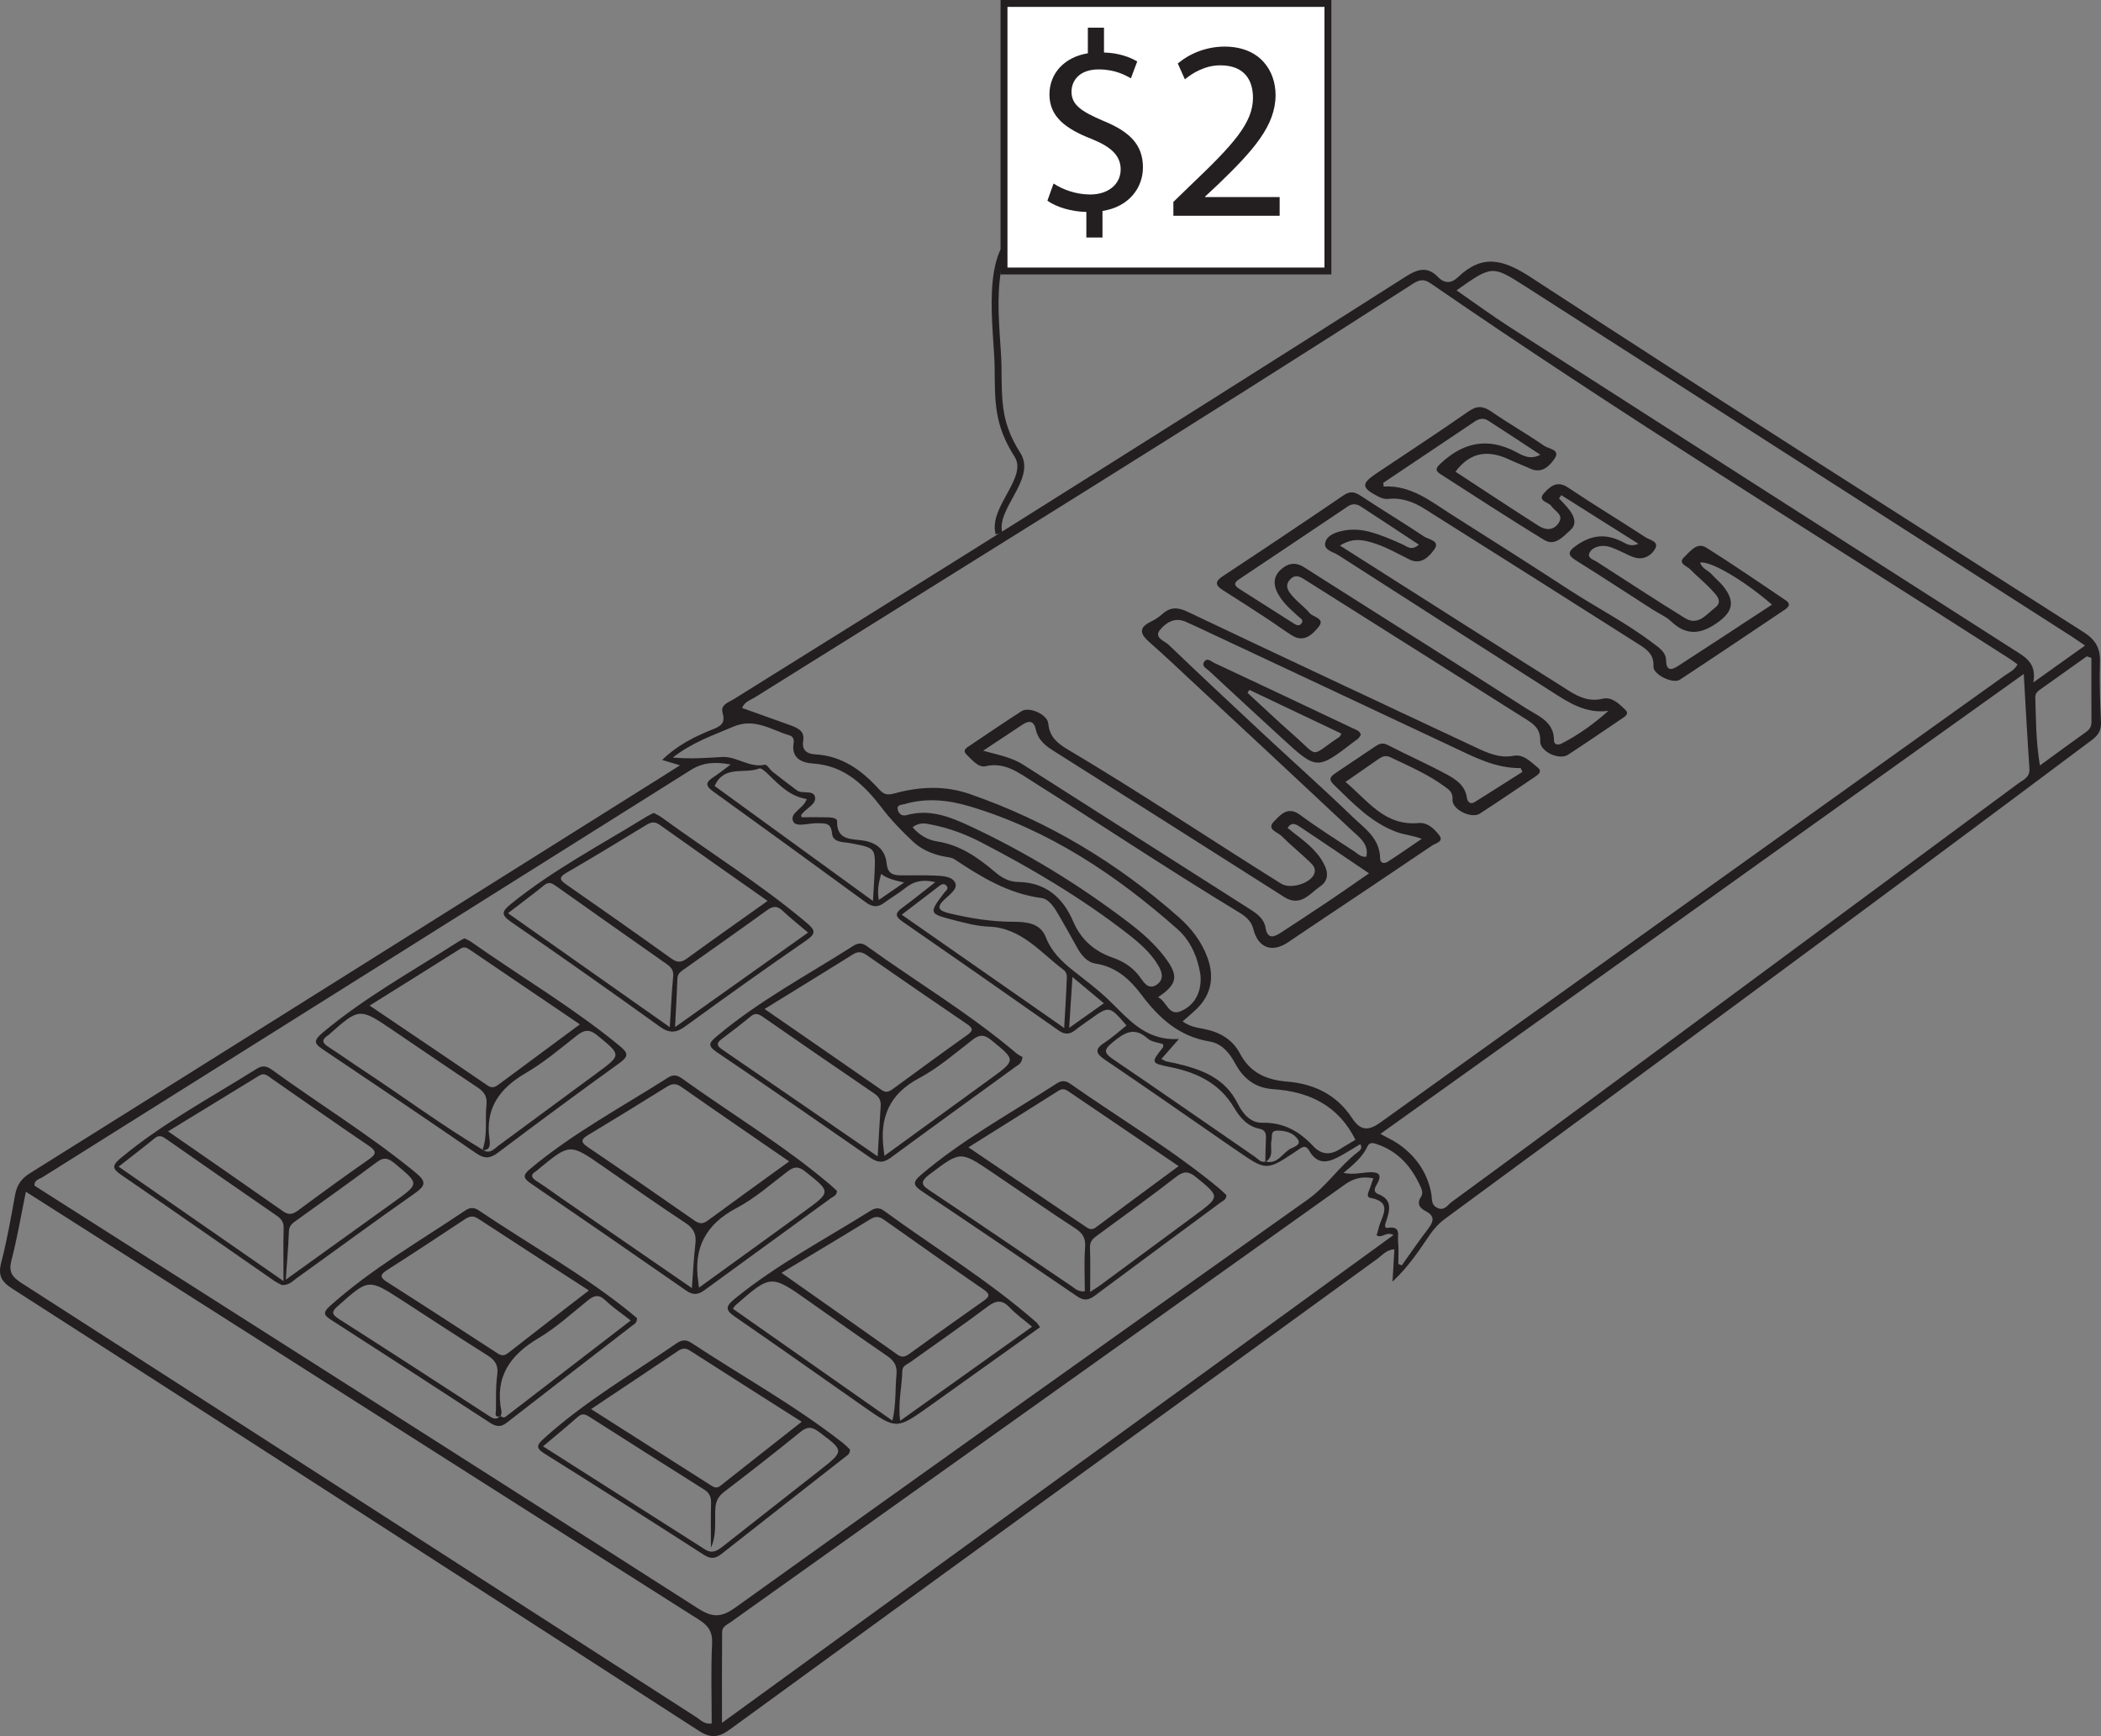 <?xml version="1.0" encoding="UTF-8"?>
<svg xmlns="http://www.w3.org/2000/svg" xmlns:xlink="http://www.w3.org/1999/xlink" width="305.157pt" height="252.194pt" viewBox="0 0 305.157 252.194" version="1.1">
<rect x="0" y="0" width="305.157" height="252.194" fill="#808080" stroke="none"/>
<defs>
<g>
<symbol overflow="visible" id="glyph0-0">
<path style="stroke:none;" d="M 0 0 L 18.594 0 L 18.594 -26.031 L 0 -26.031 Z M 9.297 -14.688 L 2.969 -24.172 L 15.625 -24.172 Z M 10.406 -13.016 L 16.734 -22.5 L 16.734 -3.531 Z M 2.969 -1.859 L 9.297 -11.344 L 15.625 -1.859 Z M 1.859 -22.5 L 8.188 -13.016 L 1.859 -3.531 Z M 1.859 -22.5 "/>
</symbol>
<symbol overflow="visible" id="glyph0-1">
<path style="stroke:none;" d="M 10.453 3.156 L 10.453 -0.703 C 14.281 -1.297 16.328 -4.047 16.328 -7.031 C 16.328 -10.344 14.391 -12.234 10.562 -13.797 C 7.328 -15.172 5.953 -16.141 5.953 -18.031 C 5.953 -19.562 7.031 -21.266 9.891 -21.266 C 12.266 -21.266 13.797 -20.422 14.578 -19.969 L 15.5 -22.422 C 14.391 -23.062 12.859 -23.656 10.672 -23.719 L 10.672 -27.328 L 8.328 -27.328 L 8.328 -23.609 C 4.953 -23.062 2.75 -20.719 2.75 -17.625 C 2.75 -14.391 5.094 -12.641 8.891 -11.156 C 11.641 -10.047 13.094 -8.781 13.094 -6.734 C 13.094 -4.609 11.312 -3.094 8.672 -3.094 C 6.578 -3.094 4.656 -3.828 3.344 -4.688 L 2.453 -2.188 C 3.75 -1.266 5.953 -0.594 8.109 -0.562 L 8.109 3.156 Z M 10.453 3.156 "/>
</symbol>
<symbol overflow="visible" id="glyph0-2">
<path style="stroke:none;" d="M 17.109 0 L 17.109 -2.719 L 6.281 -2.719 L 6.281 -2.797 L 8.188 -4.578 C 13.281 -9.484 16.516 -13.094 16.516 -17.547 C 16.516 -21.016 14.312 -24.578 9.109 -24.578 C 6.359 -24.578 3.938 -23.5 2.312 -22.125 L 3.344 -19.828 C 4.469 -20.75 6.281 -21.859 8.484 -21.859 C 12.094 -21.859 13.234 -19.594 13.234 -17.141 C 13.234 -13.5 10.406 -10.375 4.234 -4.5 L 1.672 -2.016 L 1.672 0 Z M 17.109 0 "/>
</symbol>
</g>
<clipPath id="clip1">
  <path d="M 0 38 L 305.156 38 L 305.156 252.195 L 0 252.195 Z M 0 38 "/>
</clipPath>
</defs>
<g id="surface1">
<g clip-path="url(#clip1)" clip-rule="nonzero">
<path style=" stroke:none;fill-rule:evenodd;fill:rgb(13.73%,12.16%,12.549%);fill-opacity:1;" d="M 127.637 130.734 C 128.875 129.883 129.992 129.113 131.328 128.199 C 129.969 127.887 128.91 127.664 127.977 126.953 C 127.633 128.184 127.395 129.32 127.637 130.734 M 155.766 141.926 C 155.594 144.574 155.453 146.75 155.289 149.312 C 157.109 148.023 158.637 146.941 160.332 145.742 C 158.789 144.449 157.445 143.328 155.766 141.926 M 203.094 183.605 C 203.258 183.672 203.43 183.742 203.602 183.812 C 204.883 182.02 206.133 180.199 207.469 178.445 C 208.25 177.422 208.395 176.617 207.105 175.957 C 206.172 175.48 205.738 174.852 206.402 173.832 C 206.66 173.43 206.59 172.984 206.398 172.551 C 205.094 169.574 203.137 167.258 199.949 166.195 C 199.453 166.031 198.918 165.875 198.617 166.531 C 197.895 168.094 196.59 169.176 195.129 170.383 C 196.645 170.695 197.797 170.316 198.965 170.289 C 199.957 170.266 200.82 170.418 200.098 171.824 C 199.859 172.293 199.211 173.082 200.23 173.488 C 202.16 174.258 201.895 175.645 201.41 177.176 C 201.289 177.559 200.848 178.477 201.59 178.363 C 203.531 178.059 202.973 179.453 203.062 180.305 C 203.176 181.395 203.094 182.504 203.094 183.605 M 303.762 95.574 C 303.543 95.496 303.32 95.422 303.094 95.344 C 300.812 96.973 298.531 98.602 296.242 100.219 C 295.844 100.5 295.602 100.82 295.617 101.316 C 295.715 104.527 295.695 107.75 296.285 111.199 C 298.66 109.465 300.801 107.887 302.965 106.348 C 303.492 105.969 303.777 105.555 303.773 104.883 C 303.75 101.781 303.762 98.68 303.762 95.574 M 132.555 120.18 C 133.594 121.379 134.809 122.031 136.113 122.23 C 139.441 122.746 142.023 124.555 144.484 126.648 C 145.477 127.492 146.531 128.102 147.883 128.121 C 151.879 128.172 154.402 130.398 155.883 133.871 C 157.027 136.551 159.008 138.207 161.625 139.121 C 163.32 139.715 164.664 140.621 165.68 142.086 C 166.238 142.895 166.902 143.793 168.023 143.027 C 169.133 142.262 168.785 141.18 168.23 140.25 C 167.07 138.293 165.34 136.844 163.574 135.48 C 156.957 130.367 149.781 126.125 142.371 122.289 C 140.191 121.16 137.875 120.324 135.453 119.82 C 134.504 119.625 133.562 119.371 132.555 120.18 M 117.172 116.074 C 114.844 115.715 113.277 114.145 111.691 112.59 C 111.273 112.184 110.582 111.512 110.281 111.633 C 108.148 112.492 105.176 111.07 103.797 114.176 C 111.293 119.625 118.895 125.145 126.789 130.879 C 126.887 129.23 126.973 127.988 127.027 126.75 C 127.176 123.152 127.164 123.188 123.598 122.496 C 122.562 122.297 120.969 122.441 120.848 121.086 C 120.707 119.492 119.879 119.625 118.809 119.582 C 117.566 119.531 115.676 120.227 115.223 119.363 C 114.57 118.105 116.738 117.477 117.172 116.074 M 130.973 132.875 C 138.879 138.387 146.582 143.758 154.566 149.328 C 154.723 146.566 154.871 144.219 154.957 141.867 C 154.969 141.547 154.762 141.102 154.508 140.91 C 151.125 138.391 148.395 134.785 143.605 134.605 C 141.918 134.543 140.227 134.094 138.578 133.668 C 134.883 132.715 134.895 132.676 137.117 129.715 C 137.355 129.395 137.898 129.082 137.426 128.621 C 137.012 128.219 136.609 128.559 136.25 128.836 C 134.598 130.102 132.945 131.363 130.973 132.875 M 168.199 144.859 C 169.43 145.422 169.727 147.609 171.43 146.918 C 173.434 146.105 174.43 144.316 174.387 142.082 C 174.379 141.637 174.289 141.195 174.199 140.758 C 173.719 138.512 172.715 136.469 171.02 134.969 C 162.133 127.102 152.402 120.602 140.902 117.152 C 137.82 116.23 134.633 115.859 131.441 116.797 C 130.996 116.93 130.223 116.855 130.395 117.602 C 130.52 118.145 130.918 118.633 131.723 118.402 C 135.051 117.473 138.035 118.672 140.961 120.043 C 149.082 123.844 156.691 128.504 163.824 133.926 C 165.781 135.414 167.641 137.031 169.148 139.008 C 171.227 141.73 171.059 142.949 168.199 144.859 M 168.688 153.828 C 169.012 153.992 169.199 154.129 169.41 154.184 C 169.84 154.297 170.281 154.355 170.715 154.453 C 174.441 155.324 177.883 156.512 179.785 160.336 C 180.449 161.664 181.559 163.137 183.336 163.098 C 186.422 163.027 188.746 164.348 190.766 166.52 C 191.879 167.719 193.191 167.836 194.594 166.941 C 195.395 166.43 196.227 165.965 196.871 165.578 C 194.383 160.566 190.121 158.562 184.883 158.215 C 182.348 158.047 180.602 156.703 179.422 154.516 C 178.582 152.953 177.469 151.586 175.645 151.285 C 171.277 150.566 168.336 147.902 165.801 144.52 C 164.125 142.289 162.133 140.445 159.156 139.984 C 157.844 139.777 157.023 138.715 156.391 137.559 C 155.566 136.062 154.73 134.57 153.871 133.09 C 153.223 131.984 152.449 130.613 151.262 130.453 C 146.457 129.816 142.527 127.414 138.637 124.824 C 138.172 124.512 137.504 124.512 136.922 124.383 C 135.297 124.02 133.793 123.379 132.574 122.223 C 131.008 120.742 129.496 119.211 128.176 117.48 C 125.598 114.105 122.719 111.207 118.051 110.91 C 116.488 110.809 114.891 110.156 115.27 107.945 C 115.355 107.457 115.211 106.992 114.727 106.848 C 112.043 106.039 109.598 104.223 106.461 105.578 C 103.586 106.82 100.617 107.793 97.715 110.047 C 100.488 110.285 102.688 110.086 104.906 109.965 C 107.004 109.848 108.84 111.59 111.102 111.086 C 111.383 111.027 111.809 111.789 112.215 112.109 C 113.379 113.027 114.559 113.926 115.746 114.812 C 116.559 115.418 118.234 114.645 118.391 115.859 C 118.523 116.91 116.98 117.445 116.387 118.383 C 116.332 118.465 116.426 118.637 116.438 118.719 C 117.711 118.719 118.969 118.695 120.23 118.727 C 120.742 118.742 121.594 118.824 121.582 119.281 C 121.48 122.215 123.891 121.832 125.492 122.117 C 127.535 122.484 128.59 123.605 128.781 125.457 C 128.914 126.77 129.559 127.125 130.637 127.152 C 132.348 127.188 134.066 127.113 135.777 127.191 C 136.879 127.242 138.328 127.281 138.758 128.293 C 139.105 129.109 137.945 129.957 137.25 130.598 C 135.898 131.836 136.34 132.301 137.898 132.676 C 140.949 133.406 144.008 133.895 147.16 133.902 C 149.039 133.91 151.09 134.066 151.891 136.129 C 152.723 138.27 154.227 139.699 155.941 141.047 C 157.582 142.336 159.254 143.598 160.773 145.016 C 163.715 147.762 166.168 151.234 171.234 150.93 C 170.156 152.16 169.438 152.98 168.688 153.828 M 211.551 42.18 C 214.273 44.062 216.723 45.867 219.277 47.508 C 243.66 63.156 268.059 78.789 292.473 94.379 C 294.133 95.438 295.832 96.285 295.336 99.129 C 298.078 97.172 300.379 95.531 302.84 93.777 C 302.043 93.238 301.5 92.852 300.945 92.492 C 274.484 75.531 248.023 58.57 221.562 41.613 C 216.727 38.52 216.719 38.535 211.551 42.18 M 199.461 171.168 C 197.848 170.844 196.586 171.18 195.344 172.066 C 165.629 193.258 135.898 214.426 106.176 235.605 C 105.645 235.988 104.891 236.285 104.883 237.047 C 104.848 241.375 104.863 245.707 104.863 250.27 C 137.453 226.594 169.828 203.074 202.395 179.41 C 201.316 178.824 200.758 179.949 199.941 179.449 C 200.039 179.105 200.148 178.77 200.23 178.426 C 200.617 176.734 202.465 174.641 198.992 173.996 C 198.566 173.918 198.637 173.453 198.793 173.062 C 199.039 172.469 199.227 171.848 199.461 171.168 M 3.758 173.117 C 3.031 176.656 2.5 179.883 1.672 183.031 C 1.227 184.723 1.715 185.477 3.117 186.379 C 35.828 207.383 68.5 228.445 101.188 249.48 C 101.777 249.855 102.277 250.512 103.371 250.371 C 103.371 246.508 103.242 242.645 103.426 238.797 C 103.516 237.031 102.898 236.164 101.48 235.262 C 77.141 219.836 52.84 204.352 28.523 188.879 C 20.363 183.688 12.211 178.496 3.758 173.117 M 293.938 97.906 C 262.648 120.277 231.652 142.438 200.488 164.719 C 201.516 165.273 202.195 165.578 202.809 165.98 C 205.488 167.719 207.254 170.172 207.867 173.281 C 208.043 174.145 207.793 175.012 208.785 175.473 C 209.797 175.949 210.266 175.027 210.859 174.594 C 217.355 169.852 223.824 165.074 230.293 160.293 C 251.246 144.805 272.199 129.312 293.141 113.809 C 293.879 113.266 294.852 112.926 294.762 111.645 C 294.453 107.203 294.223 102.75 293.938 97.906 M 106.121 111.062 C 103.965 110.645 102.137 110.719 100.352 111.844 C 68.977 131.59 37.566 151.285 6.176 171.008 C 5.727 171.289 4.996 171.375 4.992 172.223 C 5.598 172.609 6.223 173.008 6.848 173.406 C 38.379 193.477 69.926 213.52 101.402 233.664 C 103.488 234.996 104.773 234.98 106.793 233.531 C 134.457 213.699 162.176 193.953 189.938 174.254 C 192.711 172.285 194.527 169.414 197.191 167.375 C 197.461 167.172 197.969 166.809 197.566 166.211 C 196.68 166.742 195.809 167.293 194.91 167.797 C 193.18 168.77 191.477 169.461 190.16 167.164 C 189.574 166.145 188.988 166.738 188.348 167.168 C 183.941 170.117 183.938 170.105 179.605 167.109 C 179.363 166.941 179.109 166.781 178.867 166.609 C 172.742 162.379 166.641 158.105 160.473 153.934 C 159.02 152.953 159.059 152.348 160.461 151.434 C 161.578 150.707 162.566 149.797 163.617 148.969 C 161.125 146.062 161.125 146.062 158.18 148.18 C 157.516 148.656 156.832 149.113 156.191 149.629 C 155.395 150.258 154.688 150.344 153.789 149.711 C 146.234 144.402 138.664 139.113 131.066 133.863 C 130.027 133.141 129.977 132.652 131 131.906 C 132.574 130.746 134.098 129.512 135.84 128.152 C 133.973 127.688 132.695 128.043 131.504 128.992 C 130.516 129.777 129.41 130.418 128.395 131.168 C 127.473 131.852 126.688 131.758 125.77 131.09 C 118.375 125.684 110.969 120.297 103.539 114.938 C 102.555 114.227 102.402 113.707 103.488 112.988 C 104.395 112.391 105.242 111.707 106.121 111.062 M 171.766 148.375 C 172.828 149.156 173.895 149.277 174.895 149.477 C 177.148 149.922 179.008 150.984 180.074 153.004 C 181.566 155.832 183.902 156.871 186.961 157.121 C 190.832 157.438 194.133 159.008 196.355 162.387 C 197.484 164.102 198.562 164.445 200.473 163.074 C 230.668 141.387 260.922 119.785 291.156 98.152 C 291.801 97.691 292.598 97.367 293.031 96.508 C 292.602 96.203 292.199 95.895 291.773 95.621 C 263.68 77.629 235.277 60.109 207.801 41.168 C 206.66 40.383 205.977 40.73 205.062 41.32 C 173.434 61.664 141.43 81.414 109.551 101.359 C 108.949 101.73 108.164 101.922 107.785 102.844 C 110.102 103.672 112.391 104.48 114.672 105.309 C 115.742 105.699 116.914 106.125 116.664 107.578 C 116.406 109.066 117.316 109.523 118.398 109.582 C 122.352 109.797 125.211 111.941 127.73 114.707 C 128.363 115.402 128.898 115.539 129.852 115.273 C 133.508 114.254 137.227 114.082 140.852 115.344 C 152.18 119.273 162.273 125.332 171.242 133.266 C 173.035 134.855 174.504 136.758 175.352 139.043 C 176.406 141.887 175.98 144.461 173.75 146.621 C 173.16 147.184 172.531 147.699 171.766 148.375 M 183.82 168.727 C 185.586 169.195 186.254 167.473 187.469 166.852 C 187.941 166.617 189.035 166.289 188.504 165.508 C 187.875 164.586 186.75 164.238 185.566 164.238 C 184.449 164.242 184.82 165.074 184.676 165.652 C 184.422 166.707 185.125 168.047 183.777 168.789 C 183.805 167.676 183.805 166.559 183.867 165.445 C 183.91 164.699 183.797 164.137 182.926 163.969 C 181.164 163.617 180.07 162.312 179.25 160.922 C 177.152 157.383 173.895 155.816 170.074 155.035 C 167.117 154.43 167.125 154.418 168.926 152.133 C 168.988 152.051 168.934 151.875 168.934 151.684 C 168.184 151.422 167.25 151.359 166.695 150.867 C 164.703 149.07 163.258 150.055 161.594 151.426 C 160.301 152.484 160.309 152.949 161.691 153.883 C 168.582 158.555 175.406 163.32 182.266 168.039 C 182.73 168.359 183.109 168.934 183.82 168.727 M 202.254 186.184 C 202.367 184.227 202.441 182.918 202.523 181.477 C 201.387 181.535 200.766 182.344 200.039 182.871 C 168.688 205.629 137.34 228.395 106.027 251.219 C 104.402 252.402 103.242 252.555 101.492 251.422 C 68.281 229.961 35.031 208.547 1.758 187.18 C 0.191 186.172 -0.309 185.254 0.18 183.398 C 1.027 180.168 1.59 176.859 2.195 173.57 C 2.453 172.168 3.066 171.234 4.332 170.441 C 34.887 151.316 65.402 132.141 95.926 112.973 C 96.797 112.422 97.668 111.867 98.762 111.176 C 97.828 110.891 97.133 110.68 96.176 110.391 C 98.355 108.27 100.836 107.027 103.426 105.984 C 104.551 105.535 105.426 105.145 104.957 103.59 C 104.586 102.355 105.836 102.031 106.613 101.543 C 120.383 92.934 134.172 84.371 147.914 75.734 C 166.707 63.922 185.473 52.082 204.195 40.168 C 205.965 39.043 207.344 38.68 208.863 40.246 C 209.84 41.25 210.84 41.152 211.758 40.27 C 215.32 36.844 218.367 37.691 222.348 40.285 C 248.984 57.66 275.812 74.73 302.629 91.828 C 304.367 92.938 305.062 94.137 305.004 96.145 C 304.914 99.047 305.027 101.957 305.152 104.863 C 305.207 106.039 304.809 106.762 303.871 107.465 C 272.699 130.832 241.324 153.93 209.938 177.008 C 209.012 177.684 208.285 178.477 207.648 179.406 C 206.141 181.598 204.719 183.852 202.254 186.184 "/>
</g>
<path style=" stroke:none;fill-rule:evenodd;fill:rgb(13.73%,12.16%,12.549%);fill-opacity:1;" d="M 142.793 109.051 C 144.934 109.656 146.887 109.984 148.609 111.082 C 159.598 118.082 170.59 125.078 181.57 132.09 C 182.586 132.734 183.594 133.473 183.809 134.746 C 184.098 136.477 185.008 136.145 186.012 135.5 C 188.449 133.918 190.871 132.32 193.285 130.699 C 195.09 129.488 196.871 128.23 198.84 126.867 C 195.348 124.508 192.156 122.328 188.934 120.191 C 188.359 119.812 187.652 119.273 187.016 120.266 C 188.738 121.699 190.664 122.902 191.902 124.828 C 192.773 126.184 193.305 127.695 191.727 128.777 C 190.215 129.809 188.895 131.82 186.5 130.289 C 175.324 123.168 164.117 116.094 152.918 109.008 C 151.75 108.27 150.754 107.418 150.449 105.988 C 150.184 104.75 149.523 104.594 148.531 105.25 C 146.617 106.52 144.703 107.789 142.793 109.051 M 206.496 121.855 C 205.164 121.344 203.98 121.281 202.852 120.863 C 199.086 119.473 196.438 116.609 193.66 113.914 C 192.777 113.059 193.496 112.633 194.133 112.203 C 195.98 110.949 197.84 109.707 199.695 108.461 C 200.262 108.082 200.766 107.816 201.523 108.207 C 204.301 109.637 207.16 110.906 209.914 112.379 C 211.336 113.137 212.793 114.004 213.059 115.898 C 213.133 116.422 213.516 116.926 214.176 116.52 C 216.5 115.074 218.801 113.602 221.113 112.133 C 221.031 111.953 220.957 111.766 220.875 111.578 C 217.227 111.625 214.133 109.984 210.984 108.5 C 198.531 102.637 186.066 96.793 173.609 90.949 C 173.141 90.727 172.66 90.52 172.184 90.309 C 170.57 89.598 169.266 90.512 168.445 91.551 C 167.582 92.637 169.164 93.109 169.75 93.676 C 174.43 98.164 179.168 102.59 183.914 107.012 C 188.059 110.875 192.297 114.641 196.367 118.578 C 198.129 120.281 200.422 121.742 200.453 124.684 C 200.461 125.426 201.055 125.512 201.574 125.176 C 203.234 124.102 204.855 122.969 206.496 121.855 M 198.457 124.445 C 198.844 122.57 197.422 121.641 196.348 120.629 C 188.52 113.281 180.656 105.977 172.797 98.664 C 170.887 96.887 169 95.082 167.031 93.367 C 165.699 92.207 165.191 91.246 167.191 90.289 C 167.789 90.004 168.359 89.609 168.855 89.172 C 170.016 88.141 171.082 88.203 172.492 88.871 C 186.398 95.48 200.344 102.008 214.281 108.543 C 216.027 109.363 217.762 110.176 219.828 109.793 C 221.309 109.52 222.305 110.672 223.332 111.488 C 224.082 112.09 223.406 112.531 222.922 112.859 C 220.27 114.652 217.621 116.453 214.93 118.191 C 213.711 118.977 210.867 117.59 210.969 116.168 C 211.055 115.051 210.41 114.688 209.805 114.242 C 207.395 112.469 204.648 111.297 201.961 110.008 C 201.188 109.637 200.688 109.941 200.133 110.32 C 198.664 111.336 197.199 112.359 195.43 113.59 C 198.68 116.309 201.094 120.016 206.055 119.559 C 207.355 119.438 208.324 120.418 209.027 121.312 C 209.773 122.266 208.492 122.5 207.996 122.836 C 202.078 126.848 196.129 130.809 190.188 134.785 C 189.137 135.492 188.094 136.211 187.039 136.91 C 184.723 138.453 182.711 137.676 182.039 134.949 C 181.746 133.75 180.84 133.066 179.895 132.496 C 169.77 126.359 159.914 119.793 149.898 113.477 C 147.91 112.223 145.914 110.66 143.121 111.309 C 142.133 111.539 141.16 110.375 140.363 109.59 C 139.773 109.008 140.336 108.664 140.758 108.379 C 143.289 106.676 145.812 104.953 148.383 103.305 C 149.461 102.613 152.145 103.766 152.262 105.121 C 152.426 107.074 153.664 108.027 155.07 108.863 C 165.574 115.098 175.723 121.895 186.078 128.367 C 187.414 129.203 190.25 128.363 190.859 126.996 C 191.211 126.211 190.719 125.672 190.258 125.23 C 188.918 123.941 187.461 122.77 186.148 121.453 C 185.578 120.883 183.906 120.48 185.02 119.352 C 185.914 118.445 187 117.02 188.82 118.367 C 191.391 120.273 194.113 121.973 196.785 123.738 C 197.262 124.059 197.684 124.547 198.457 124.445 "/>
<path style=" stroke:none;fill-rule:evenodd;fill:rgb(13.73%,12.16%,12.549%);fill-opacity:1;" d="M 200.91 70.141 C 200.934 70.32 200.953 70.496 200.973 70.676 C 204.961 70.457 207.824 72.844 210.863 74.77 C 216.527 78.355 222.184 81.945 227.801 85.609 C 231.848 88.254 236.184 90.457 240.043 93.398 C 240.922 94.066 241.98 94.688 241.996 95.965 C 242.02 97.543 242.848 97.316 243.703 96.762 C 248.25 93.824 252.77 90.84 257.363 87.836 C 253.27 84.273 248.438 81.457 246.93 81.719 C 247.188 82.586 248.07 82.832 248.598 83.41 C 249.199 84.074 249.91 84.645 250.438 85.352 C 252.02 87.461 251.617 88.879 249.535 90.383 C 247.141 92.117 244.992 92.445 242.711 90.258 C 241.977 89.555 240.957 89.141 240.082 88.578 C 236.449 86.246 232.84 83.871 229.176 81.586 C 227.867 80.77 227.395 80.316 229.027 79.191 C 231.18 77.703 233.211 77.512 235.508 78.641 C 236.141 78.949 236.824 79.508 237.961 78.992 C 234.074 76.539 230.422 74.234 226.77 71.93 C 226.66 72.086 226.551 72.242 226.441 72.398 C 226.965 72.98 227.539 73.52 227.996 74.145 C 228.652 75.043 229.059 76.137 228.117 76.977 C 227.066 77.918 225.863 79.395 224.301 78.445 C 219.207 75.355 214.234 72.074 209.215 68.871 C 208.465 68.391 208.477 68.051 209.184 67.383 C 212.477 64.266 216.035 63.48 220.164 65.641 C 221.133 66.148 222.199 66.855 223.727 66.055 C 221.059 64.309 218.602 62.676 216.125 61.09 C 215.516 60.699 214.867 60.785 214.238 61.203 C 209.805 64.191 205.355 67.16 200.91 70.141 M 211.402 68.523 C 215.41 71.145 219.43 73.809 223.496 76.398 C 224.414 76.984 225.543 77.121 226.312 76.074 C 227.258 74.789 225.863 74.324 225.336 73.527 C 224.934 72.91 223.211 72.801 224.266 71.633 C 225.102 70.707 226.133 69.742 227.73 70.812 C 231.441 73.301 235.27 75.605 239.012 78.055 C 239.602 78.438 240.93 78.645 240.434 79.645 C 239.953 80.605 238.871 81.32 237.625 81.039 C 236.844 80.867 236.125 80.414 235.379 80.09 C 234.492 79.703 233.633 79.227 232.617 79.312 C 231.828 79.379 231.043 79.746 230.816 80.43 C 230.594 81.082 231.469 81.309 231.941 81.613 C 236.199 84.355 240.434 87.137 244.742 89.797 C 246.652 90.977 247.883 89.191 249.113 88.27 C 250.332 87.352 249.219 86.367 248.559 85.648 C 247.605 84.605 246.477 83.73 245.5 82.707 C 245.031 82.219 243.613 81.867 244.629 80.922 C 245.457 80.148 246.449 78.688 247.828 79.551 C 251.738 82 255.531 84.637 259.367 87.203 C 260.148 87.727 259.801 88.18 259.227 88.566 C 254.152 91.965 249.098 95.383 243.988 98.738 C 242.992 99.398 240.078 97.992 240.152 96.805 C 240.258 95.09 239.18 94.336 238.094 93.645 C 227.73 87.043 217.34 80.492 206.949 73.941 C 205.344 72.926 203.621 72.266 201.676 72.469 C 201.129 72.531 200.656 72.379 200.18 72.129 C 197.727 70.863 197.676 70.266 199.914 68.77 C 204.371 65.781 208.863 62.855 213.258 59.785 C 214.512 58.906 215.383 58.945 216.602 59.785 C 219.113 61.516 221.773 63.027 224.285 64.762 C 224.918 65.199 226.668 65.301 225.809 66.598 C 225.105 67.645 223.98 68.871 222.254 68.074 C 221.242 67.609 220.191 67.223 219.184 66.746 C 216.191 65.348 213.566 65.605 211.402 68.523 "/>
<path style=" stroke:none;fill-rule:evenodd;fill:rgb(13.73%,12.16%,12.549%);fill-opacity:1;" d="M 206.082 79.121 C 203.191 77.219 200.426 75.383 197.641 73.574 C 197.051 73.191 196.402 73.125 195.762 73.562 C 190.508 77.094 185.258 80.625 179.988 84.133 C 179.121 84.703 179.281 85.086 180.027 85.559 C 182.672 87.23 185.305 88.91 187.941 90.59 C 188.359 90.859 188.781 90.992 189.082 90.488 C 189.352 90.043 188.898 89.84 188.648 89.613 C 187.492 88.559 186.285 87.555 185.551 86.125 C 184.938 84.941 184.953 83.816 185.926 82.844 C 186.93 81.844 188.094 81.578 189.367 82.371 C 190.375 83 191.375 83.652 192.383 84.289 C 202.125 90.469 211.887 96.621 221.598 102.859 C 223.387 104.008 225.75 104.789 225.711 107.629 C 225.703 108.109 226.27 108.285 226.758 108.035 C 229.219 106.789 231.434 105.203 233.609 103.266 C 230.188 103.699 227.719 101.969 225.219 100.375 C 214.922 93.816 204.637 87.242 194.367 80.633 C 193.621 80.156 192.176 79.914 192.5 78.762 C 192.812 77.688 194.105 77.277 195.219 77.07 C 196.477 76.836 197.738 76.934 198.98 77.27 C 200.641 77.715 202.199 78.398 203.758 79.105 C 204.375 79.383 205.012 80.066 206.082 79.121 M 194.625 79.254 C 201.273 83.477 207.605 87.504 213.938 91.527 C 218.59 94.477 223.238 97.43 227.902 100.367 C 229.371 101.293 230.883 101.953 232.738 101.508 C 234.141 101.172 235.113 102.223 236.027 103.066 C 236.715 103.703 236.023 104.082 235.527 104.418 C 232.934 106.164 230.355 107.938 227.738 109.645 C 226.461 110.477 223.641 109.172 223.703 107.66 C 223.766 106.086 222.973 105.316 221.875 104.625 C 211.18 97.863 200.48 91.113 189.773 84.367 C 189.023 83.887 188.215 83.273 187.383 84.168 C 186.469 85.156 187.191 85.992 187.828 86.707 C 188.566 87.535 189.496 88.199 190.207 89.051 C 190.73 89.676 192.52 89.812 191.527 91.051 C 190.668 92.125 189.43 93.391 187.703 92.336 C 186.5 91.602 185.367 90.742 184.188 89.965 C 182.008 88.539 179.824 87.117 177.617 85.73 C 176.434 84.984 176.469 84.449 177.652 83.668 C 183.492 79.816 189.312 75.926 195.098 71.98 C 196.078 71.312 196.73 71.418 197.652 72.031 C 200.691 74.043 203.82 75.918 206.855 77.949 C 207.5 78.383 209.223 78.547 208.324 79.812 C 207.594 80.84 206.414 82.109 204.73 81.281 C 202.867 80.359 201.074 79.305 199.039 78.746 C 197.637 78.359 196.312 78.195 194.625 79.254 "/>
<path style=" stroke:none;fill-rule:evenodd;fill:rgb(13.73%,12.16%,12.549%);fill-opacity:1;" d="M 158.336 187.672 C 158.789 187.375 159.355 187.039 159.879 186.648 C 164.434 183.289 168.984 179.926 173.535 176.559 C 177.238 173.816 177.207 173.852 173.727 171.008 C 172.699 170.172 171.996 170.051 170.867 170.926 C 167.164 173.797 163.355 176.543 159.574 179.32 C 158.918 179.805 158.27 180.184 158.309 181.215 C 158.395 183.344 158.336 185.48 158.336 187.672 M 157.559 187.598 C 157.559 185.402 157.445 183.309 157.602 181.238 C 157.699 179.957 157.348 179.215 156.27 178.504 C 152.16 175.816 148.125 173.02 144.059 170.27 C 139.434 167.145 139.496 167.234 135.066 170.555 C 133.398 171.809 133.973 172.234 135.281 173.102 C 142.09 177.641 148.844 182.254 155.629 186.828 C 156.105 187.148 156.508 187.645 157.559 187.598 M 140.656 166.668 C 146.523 170.641 152.062 174.379 157.586 178.137 C 158.105 178.488 158.527 178.777 159.164 178.297 C 163.082 175.371 167.023 172.473 171.188 169.398 C 165.688 165.672 160.41 162.098 155.141 158.508 C 154.652 158.18 154.25 158.125 153.73 158.453 C 149.473 161.145 145.203 163.816 140.656 166.668 M 178.133 173.617 C 178.117 174.281 177.633 174.422 177.297 174.672 C 171.191 179.191 165.07 183.695 158.984 188.238 C 158.07 188.922 157.383 188.953 156.41 188.293 C 148.914 183.16 141.395 178.066 133.848 173.012 C 132.66 172.215 132.535 171.727 133.695 170.73 C 139.785 165.516 146.816 161.711 153.492 157.383 C 154.242 156.895 154.812 156.984 155.508 157.473 C 162.691 162.52 170.277 167 177.062 172.621 C 177.453 172.949 177.812 173.316 178.133 173.617 "/>
<path style=" stroke:none;fill-rule:evenodd;fill:rgb(13.73%,12.16%,12.549%);fill-opacity:1;" d="M 128.465 167.891 C 133.754 164.047 138.797 160.387 143.836 156.719 C 147.598 153.98 147.566 154.02 143.977 151.094 C 142.992 150.289 142.301 150.238 141.281 151.027 C 138.746 152.98 136.289 155.133 133.492 156.621 C 129.117 158.945 127.73 162.41 128.352 167.031 C 128.371 167.18 128.387 167.328 128.465 167.891 M 127.477 167.984 C 127.637 165.301 127.75 163.008 127.91 160.715 C 127.969 159.887 127.715 159.348 127.008 158.867 C 121.59 155.18 116.199 151.457 110.816 147.727 C 110.207 147.305 109.711 147.086 109.039 147.645 C 107.664 148.781 106.238 149.871 104.812 150.945 C 104.09 151.488 104.039 151.875 104.848 152.426 C 112.273 157.508 119.68 162.617 127.477 167.984 M 111.047 146.57 C 116.91 150.625 122.484 154.465 128.043 158.336 C 128.668 158.773 129.098 158.613 129.633 158.227 C 133.238 155.586 136.844 152.941 140.484 150.352 C 141.348 149.738 141.371 149.391 140.477 148.781 C 135.609 145.477 130.766 142.137 125.934 138.781 C 125.25 138.305 124.691 138.133 123.918 138.621 C 119.758 141.223 115.57 143.781 111.047 146.57 M 148.516 153.547 C 148.387 154.531 147.91 154.672 147.566 154.922 C 141.488 159.344 135.395 163.738 129.344 168.195 C 128.238 169.012 127.41 168.875 126.355 168.137 C 118.961 163.004 111.562 157.883 104.109 152.84 C 102.645 151.852 103.074 151.41 104.152 150.5 C 110.219 145.387 117.211 141.688 123.852 137.453 C 124.547 137.008 125.125 136.883 125.867 137.418 C 133.105 142.641 140.805 147.215 147.629 153.008 C 147.961 153.289 148.383 153.469 148.516 153.547 "/>
<path style=" stroke:none;fill-rule:evenodd;fill:rgb(13.73%,12.16%,12.549%);fill-opacity:1;" d="M 85.527 187.461 C 80.02 183.895 74.723 180.488 69.457 177.035 C 68.684 176.527 68.152 176.688 67.469 177.145 C 63.754 179.609 60.027 182.062 56.27 184.465 C 55.219 185.133 55.082 185.512 56.242 186.25 C 61.508 189.598 66.738 193.012 71.977 196.406 C 72.539 196.777 73.031 197.152 73.758 196.582 C 77.602 193.562 81.48 190.59 85.527 187.461 M 72.715 205.703 C 71.719 206.035 72.035 205.223 72.039 204.84 C 72.051 203.133 71.988 201.402 72.219 199.719 C 72.414 198.297 71.891 197.566 70.75 196.852 C 66.598 194.25 62.508 191.551 58.391 188.887 C 53.52 185.734 53.535 185.754 49.121 189.676 C 48.238 190.453 48.035 190.844 49.188 191.578 C 56.445 196.211 63.668 200.898 70.887 205.594 C 71.52 206 72.051 206.398 72.676 205.656 C 72.906 205.895 73.195 205.988 73.461 205.785 C 79.469 201.168 85.469 196.547 91.609 191.82 C 90.254 190.762 89.008 189.934 87.949 188.91 C 86.949 187.938 86.246 188.199 85.309 188.961 C 82.992 190.84 80.758 192.879 78.215 194.387 C 74.039 196.863 71.82 200.07 72.84 205.051 C 72.879 205.254 72.762 205.484 72.715 205.703 M 92.512 191.473 C 92.559 192.184 92.086 192.371 91.754 192.625 C 85.695 197.316 79.621 201.988 73.574 206.691 C 72.707 207.367 72.023 207.234 71.168 206.68 C 63.508 201.688 55.84 196.711 48.148 191.77 C 47.109 191.105 46.785 190.738 47.922 189.719 C 53.941 184.32 60.926 180.316 67.582 175.84 C 68.312 175.348 68.887 175.387 69.602 175.871 C 76.871 180.781 84.574 185.043 91.422 190.562 C 91.82 190.883 92.203 191.215 92.512 191.473 "/>
<path style=" stroke:none;fill-rule:evenodd;fill:rgb(13.73%,12.16%,12.549%);fill-opacity:1;" d="M 84.223 148.805 C 78.727 145.078 73.504 141.539 68.281 137.996 C 67.844 137.703 67.457 137.445 66.883 137.809 C 62.574 140.531 58.246 143.227 53.688 146.078 C 59.586 150.066 65.195 153.836 70.766 157.656 C 71.52 158.18 71.969 157.879 72.523 157.469 C 76.34 154.641 80.16 151.812 84.223 148.805 M 70.121 167.027 C 71.148 167.727 71.773 166.883 72.453 166.383 C 77.188 162.906 81.918 159.406 86.648 155.918 C 90.309 153.223 90.258 153.285 86.777 150.422 C 85.594 149.449 84.848 149.59 83.742 150.461 C 81.352 152.359 78.988 154.344 76.367 155.875 C 72.547 158.102 70.43 161.004 71.102 165.566 C 71.203 166.289 71.207 167.117 70.07 167.078 C 70.863 164.918 70.426 162.652 70.66 160.445 C 70.785 159.227 70.27 158.562 69.301 157.922 C 65.207 155.211 61.156 152.426 57.086 149.672 C 52.207 146.367 52.207 146.371 47.773 150.301 C 47.719 150.348 47.66 150.395 47.598 150.434 C 46.703 151.016 46.789 151.496 47.664 152.055 C 49.418 153.184 51.117 154.398 52.855 155.543 C 58.629 159.348 64.184 163.473 70.121 167.027 M 67.453 136.305 C 67.797 136.484 68.145 136.613 68.438 136.824 C 75.605 141.883 83.199 146.34 90.004 151.934 C 91.316 153.012 91.285 153.48 89.938 154.453 C 84.02 158.719 78.152 163.055 72.328 167.445 C 71.184 168.305 70.371 168.355 69.184 167.543 C 61.824 162.488 54.426 157.488 47.008 152.516 C 45.766 151.684 45.367 151.27 46.816 150.051 C 52.891 144.945 59.809 141.129 66.441 136.875 C 66.746 136.676 67.078 136.516 67.453 136.305 "/>
<path style=" stroke:none;fill-rule:evenodd;fill:rgb(13.73%,12.16%,12.549%);fill-opacity:1;" d="M 41.508 185.891 C 47.066 181.898 52.191 178.211 57.316 174.527 C 60.922 171.938 60.895 171.973 57.418 169.078 C 56.504 168.316 55.863 167.969 54.754 168.801 C 50.879 171.699 46.926 174.5 42.996 177.328 C 42.441 177.723 41.988 178.074 41.961 178.891 C 41.887 181.043 41.691 183.195 41.508 185.891 M 41.176 186.094 C 41.176 183.137 41.129 180.77 41.199 178.402 C 41.227 177.52 40.836 177.043 40.184 176.59 C 34.852 172.91 29.523 169.223 24.215 165.512 C 23.613 165.09 23.152 164.793 22.457 165.355 C 20.793 166.715 19.086 168.02 17.23 169.473 C 25.082 174.922 32.777 180.262 41.176 186.094 M 24.414 164.348 C 30.152 168.328 35.637 172.113 41.09 175.945 C 41.914 176.523 42.469 176.438 43.242 175.871 C 46.645 173.352 50.07 170.859 53.543 168.441 C 54.652 167.668 54.77 167.262 53.559 166.441 C 48.824 163.238 44.152 159.934 39.449 156.68 C 38.926 156.32 38.43 155.77 37.668 156.238 C 33.324 158.902 28.969 161.562 24.414 164.348 M 40.957 186.676 C 40.676 186.527 40.199 186.32 39.781 186.031 C 32.383 180.906 25.012 175.746 17.586 170.656 C 16.273 169.754 16.273 169.289 17.508 168.254 C 23.598 163.168 30.586 159.473 37.25 155.277 C 38.098 154.738 38.715 154.832 39.461 155.375 C 46.379 160.402 53.691 164.875 60.328 170.309 C 62.043 171.707 61.785 172.277 60.141 173.426 C 54.41 177.434 48.785 181.59 43.102 185.668 C 42.52 186.09 42.004 186.703 40.957 186.676 "/>
<path style=" stroke:none;fill-rule:evenodd;fill:rgb(13.73%,12.16%,12.549%);fill-opacity:1;" d="M 117.367 135.473 C 116.031 134.336 114.809 133.383 113.691 132.32 C 112.883 131.547 112.266 131.602 111.387 132.238 C 107.414 135.117 103.395 137.93 99.391 140.773 C 98.918 141.113 98.414 141.414 98.391 142.137 C 98.309 144.379 98.18 146.621 98.047 149.203 C 104.633 144.527 110.91 140.059 117.367 135.473 M 97.281 149.211 C 97.461 146.422 97.555 144.121 97.773 141.832 C 97.859 140.93 97.457 140.484 96.805 140.027 C 91.453 136.273 86.113 132.504 80.781 128.727 C 80.211 128.324 79.738 128.02 79.039 128.59 C 77.383 129.938 75.664 131.211 73.781 132.656 C 81.66 138.207 89.328 143.609 97.281 149.211 M 111.488 130.875 C 106.109 127.09 100.938 123.473 95.801 119.809 C 95.027 119.262 94.492 119.461 93.801 119.879 C 89.992 122.195 86.184 124.52 82.324 126.754 C 81.07 127.477 81.312 127.84 82.324 128.539 C 87.395 132.059 92.441 135.613 97.457 139.211 C 98.305 139.82 98.895 139.879 99.762 139.246 C 103.547 136.488 107.379 133.801 111.488 130.875 M 94.938 118.09 C 95.305 118.293 95.719 118.461 96.062 118.715 C 103.094 123.836 110.496 128.438 117.172 134.059 C 118.57 135.238 118.445 135.688 117 136.688 C 111.121 140.734 105.312 144.891 99.539 149.09 C 98.188 150.074 97.215 150.137 95.805 149.117 C 88.684 143.992 81.508 138.938 74.281 133.957 C 72.766 132.914 72.82 132.441 74.211 131.312 C 80.312 126.371 87.242 122.738 93.883 118.641 C 94.191 118.449 94.531 118.301 94.938 118.09 "/>
<path style=" stroke:none;fill-rule:evenodd;fill:rgb(13.73%,12.16%,12.549%);fill-opacity:1;" d="M 101.516 187.051 C 106.785 183.234 111.848 179.586 116.895 175.914 C 120.727 173.125 120.695 173.148 116.918 170.152 C 115.973 169.402 115.332 169.453 114.426 170.145 C 111.996 171.992 109.668 174.07 106.992 175.477 C 102.457 177.859 100.672 181.348 101.434 186.301 C 101.457 186.449 101.465 186.594 101.516 187.051 M 100.496 187.117 C 100.676 184.734 100.754 182.723 101 180.73 C 101.176 179.312 100.766 178.438 99.516 177.621 C 95.477 174.965 91.531 172.168 87.551 169.414 C 82.766 166.098 82.77 166.094 78.266 169.797 C 78.152 169.895 78.047 170.004 77.922 170.082 C 76.922 170.684 77.207 171.113 78.035 171.637 C 79.293 172.434 80.48 173.328 81.707 174.172 C 87.883 178.43 94.059 182.688 100.496 187.117 M 114.621 168.715 C 109.207 164.984 104.051 161.465 98.938 157.875 C 98.082 157.273 97.504 157.461 96.742 157.938 C 93.016 160.258 89.277 162.559 85.516 164.824 C 84.543 165.41 84.141 165.801 85.367 166.629 C 90.547 170.133 95.688 173.695 100.816 177.273 C 101.539 177.777 102.047 177.859 102.781 177.316 C 106.609 174.496 110.477 171.719 114.621 168.715 M 121.562 173 C 121.547 173.68 121.031 173.801 120.695 174.047 C 114.562 178.516 108.414 182.961 102.289 187.441 C 101.375 188.109 100.621 188.145 99.672 187.484 C 92.16 182.262 84.629 177.062 77.078 171.902 C 75.961 171.137 75.926 170.703 76.992 169.809 C 83.184 164.617 90.297 160.828 97.062 156.516 C 97.828 156.027 98.414 156.207 99.09 156.688 C 106.215 161.812 113.766 166.336 120.488 172.02 C 120.879 172.352 121.242 172.703 121.562 173 "/>
<path style=" stroke:none;fill-rule:evenodd;fill:rgb(13.73%,12.16%,12.549%);fill-opacity:1;" d="M 149.902 192.727 C 148.699 191.711 147.594 190.93 146.68 189.965 C 145.594 188.816 144.738 188.84 143.469 189.785 C 139.777 192.559 135.969 195.176 132.219 197.871 C 131.762 198.199 131.074 198.402 131.055 199.125 C 131.008 201.449 130.398 203.758 130.742 206.391 C 137.188 201.789 143.414 197.352 149.902 192.727 M 129.613 206.367 C 130.184 203.984 130 201.812 130.207 199.676 C 130.332 198.375 129.852 197.648 128.824 196.949 C 125.02 194.352 121.262 191.684 117.5 189.027 C 111.969 185.125 111.973 185.113 106.816 189.621 C 106.707 189.715 106.637 189.855 106.449 190.117 C 114.094 195.48 121.738 200.84 129.613 206.367 M 113.508 184.906 C 119.305 188.984 124.828 192.859 130.328 196.766 C 131.004 197.246 131.469 197.109 132.086 196.66 C 135.637 194.086 139.203 191.539 142.793 189.02 C 143.645 188.418 143.945 188.07 142.859 187.32 C 138.02 183.996 133.23 180.602 128.438 177.215 C 127.758 176.73 127.207 176.617 126.426 177.098 C 122.258 179.66 118.055 182.168 113.508 184.906 M 151.059 192.801 C 145.723 196.609 140.402 200.41 135.086 204.207 C 130.211 207.684 130.207 207.684 125.363 204.289 C 119.203 199.969 113.059 195.625 106.863 191.355 C 105.496 190.41 105.176 189.922 106.703 188.68 C 112.801 183.703 119.746 180.07 126.367 175.926 C 127.062 175.484 127.652 175.34 128.395 175.883 C 135.785 181.285 143.648 186.051 150.559 192.121 C 150.719 192.262 150.82 192.473 151.059 192.801 "/>
<path style=" stroke:none;fill-rule:evenodd;fill:rgb(13.73%,12.16%,12.549%);fill-opacity:1;" d="M 85.848 204.691 C 91.836 208.504 97.539 212.133 103.242 215.762 C 103.699 216.059 104.102 216.262 104.637 215.832 C 108.504 212.766 112.395 209.719 116.441 206.535 C 110.848 202.977 105.508 199.602 100.195 196.188 C 99.5 195.742 99.02 195.879 98.406 196.293 C 94.348 199.031 90.266 201.742 85.848 204.691 M 103.258 224.828 C 103.258 222.703 103.215 220.574 103.277 218.445 C 103.305 217.543 103.105 216.906 102.297 216.398 C 96.758 212.914 91.238 209.402 85.719 205.887 C 85.121 205.504 84.621 205.207 83.941 205.809 C 82.344 207.223 80.684 208.578 78.875 210.102 C 86.871 215.188 94.645 220.129 102.406 225.082 C 103.445 225.746 104.184 225.273 104.996 224.633 C 109.664 220.938 114.367 217.281 119.043 213.598 C 122.672 210.742 122.633 210.773 118.93 207.996 C 117.906 207.227 117.246 207.211 116.246 208.023 C 112.605 210.977 108.91 213.867 105.184 216.711 C 104.262 217.418 103.93 218.168 103.887 219.32 C 103.816 221.152 104.09 223.02 103.258 224.828 M 123.449 210.555 C 123.496 211.219 123.039 211.422 122.707 211.684 C 116.738 216.371 110.754 221.031 104.797 225.73 C 103.91 226.434 103.223 226.5 102.227 225.859 C 94.535 220.914 86.824 216 79.074 211.152 C 77.711 210.293 78.02 209.852 79.016 208.949 C 84.895 203.633 91.723 199.641 98.207 195.176 C 98.957 194.664 99.582 194.52 100.426 195.078 C 107.742 199.906 115.445 204.152 122.375 209.574 C 122.777 209.887 123.133 210.266 123.449 210.555 "/>
<path style=" stroke:none;fill-rule:evenodd;fill:rgb(13.73%,12.16%,12.549%);fill-opacity:1;" d="M 181.461 100.215 C 181.371 100.355 181.281 100.496 181.191 100.645 C 183.375 102.645 185.52 104.691 187.746 106.645 C 191.758 110.164 190.086 109.984 194.539 107.051 C 194.641 106.988 194.676 106.832 194.832 106.57 C 190.359 104.445 185.914 102.328 181.461 100.215 M 197.66 106.734 C 197.527 106.926 197.43 107.125 197.277 107.277 C 197.125 107.438 196.918 107.539 196.742 107.676 C 191.281 111.875 191.277 111.883 186.254 107.285 C 182.688 104.02 179.141 100.738 175.605 97.449 C 175.227 97.09 174.395 96.758 174.965 96.055 C 175.398 95.52 175.934 96.098 176.355 96.297 C 183.074 99.445 189.777 102.609 196.48 105.789 C 196.926 106 197.48 106.137 197.66 106.734 "/>
<path style="fill:none;stroke-width:1;stroke-linecap:butt;stroke-linejoin:miter;stroke:rgb(13.73%,12.16%,12.549%);stroke-opacity:1;stroke-miterlimit:10;" d="M -0.002 -0.001 C -1.033 3.702 4.834 8.01 2.686 11.409 C -0.189 15.948 -0.088 18.975 -0.142 24.28 C -0.197 29.354 -2.373 41.831 3.623 43.842 " transform="matrix(1,0,0,-1,145.103,77.499)"/>
<path style="fill-rule:nonzero;fill:rgb(100%,100%,100%);fill-opacity:1;stroke-width:1;stroke-linecap:butt;stroke-linejoin:miter;stroke:rgb(13.73%,12.16%,12.549%);stroke-opacity:1;stroke-miterlimit:10;" d="M 192.871 212.827 L 145.828 212.827 L 145.828 251.694 L 192.871 251.694 Z M 192.871 212.827 " transform="matrix(1,0,0,-1,0,252.194)"/>
<g style="fill:rgb(13.73%,12.16%,12.549%);fill-opacity:1;">
  <use xlink:href="#glyph0-1" x="149.676" y="31.348"/>
  <use xlink:href="#glyph0-2" x="168.753" y="31.348"/>
</g>
</g>
</svg>
